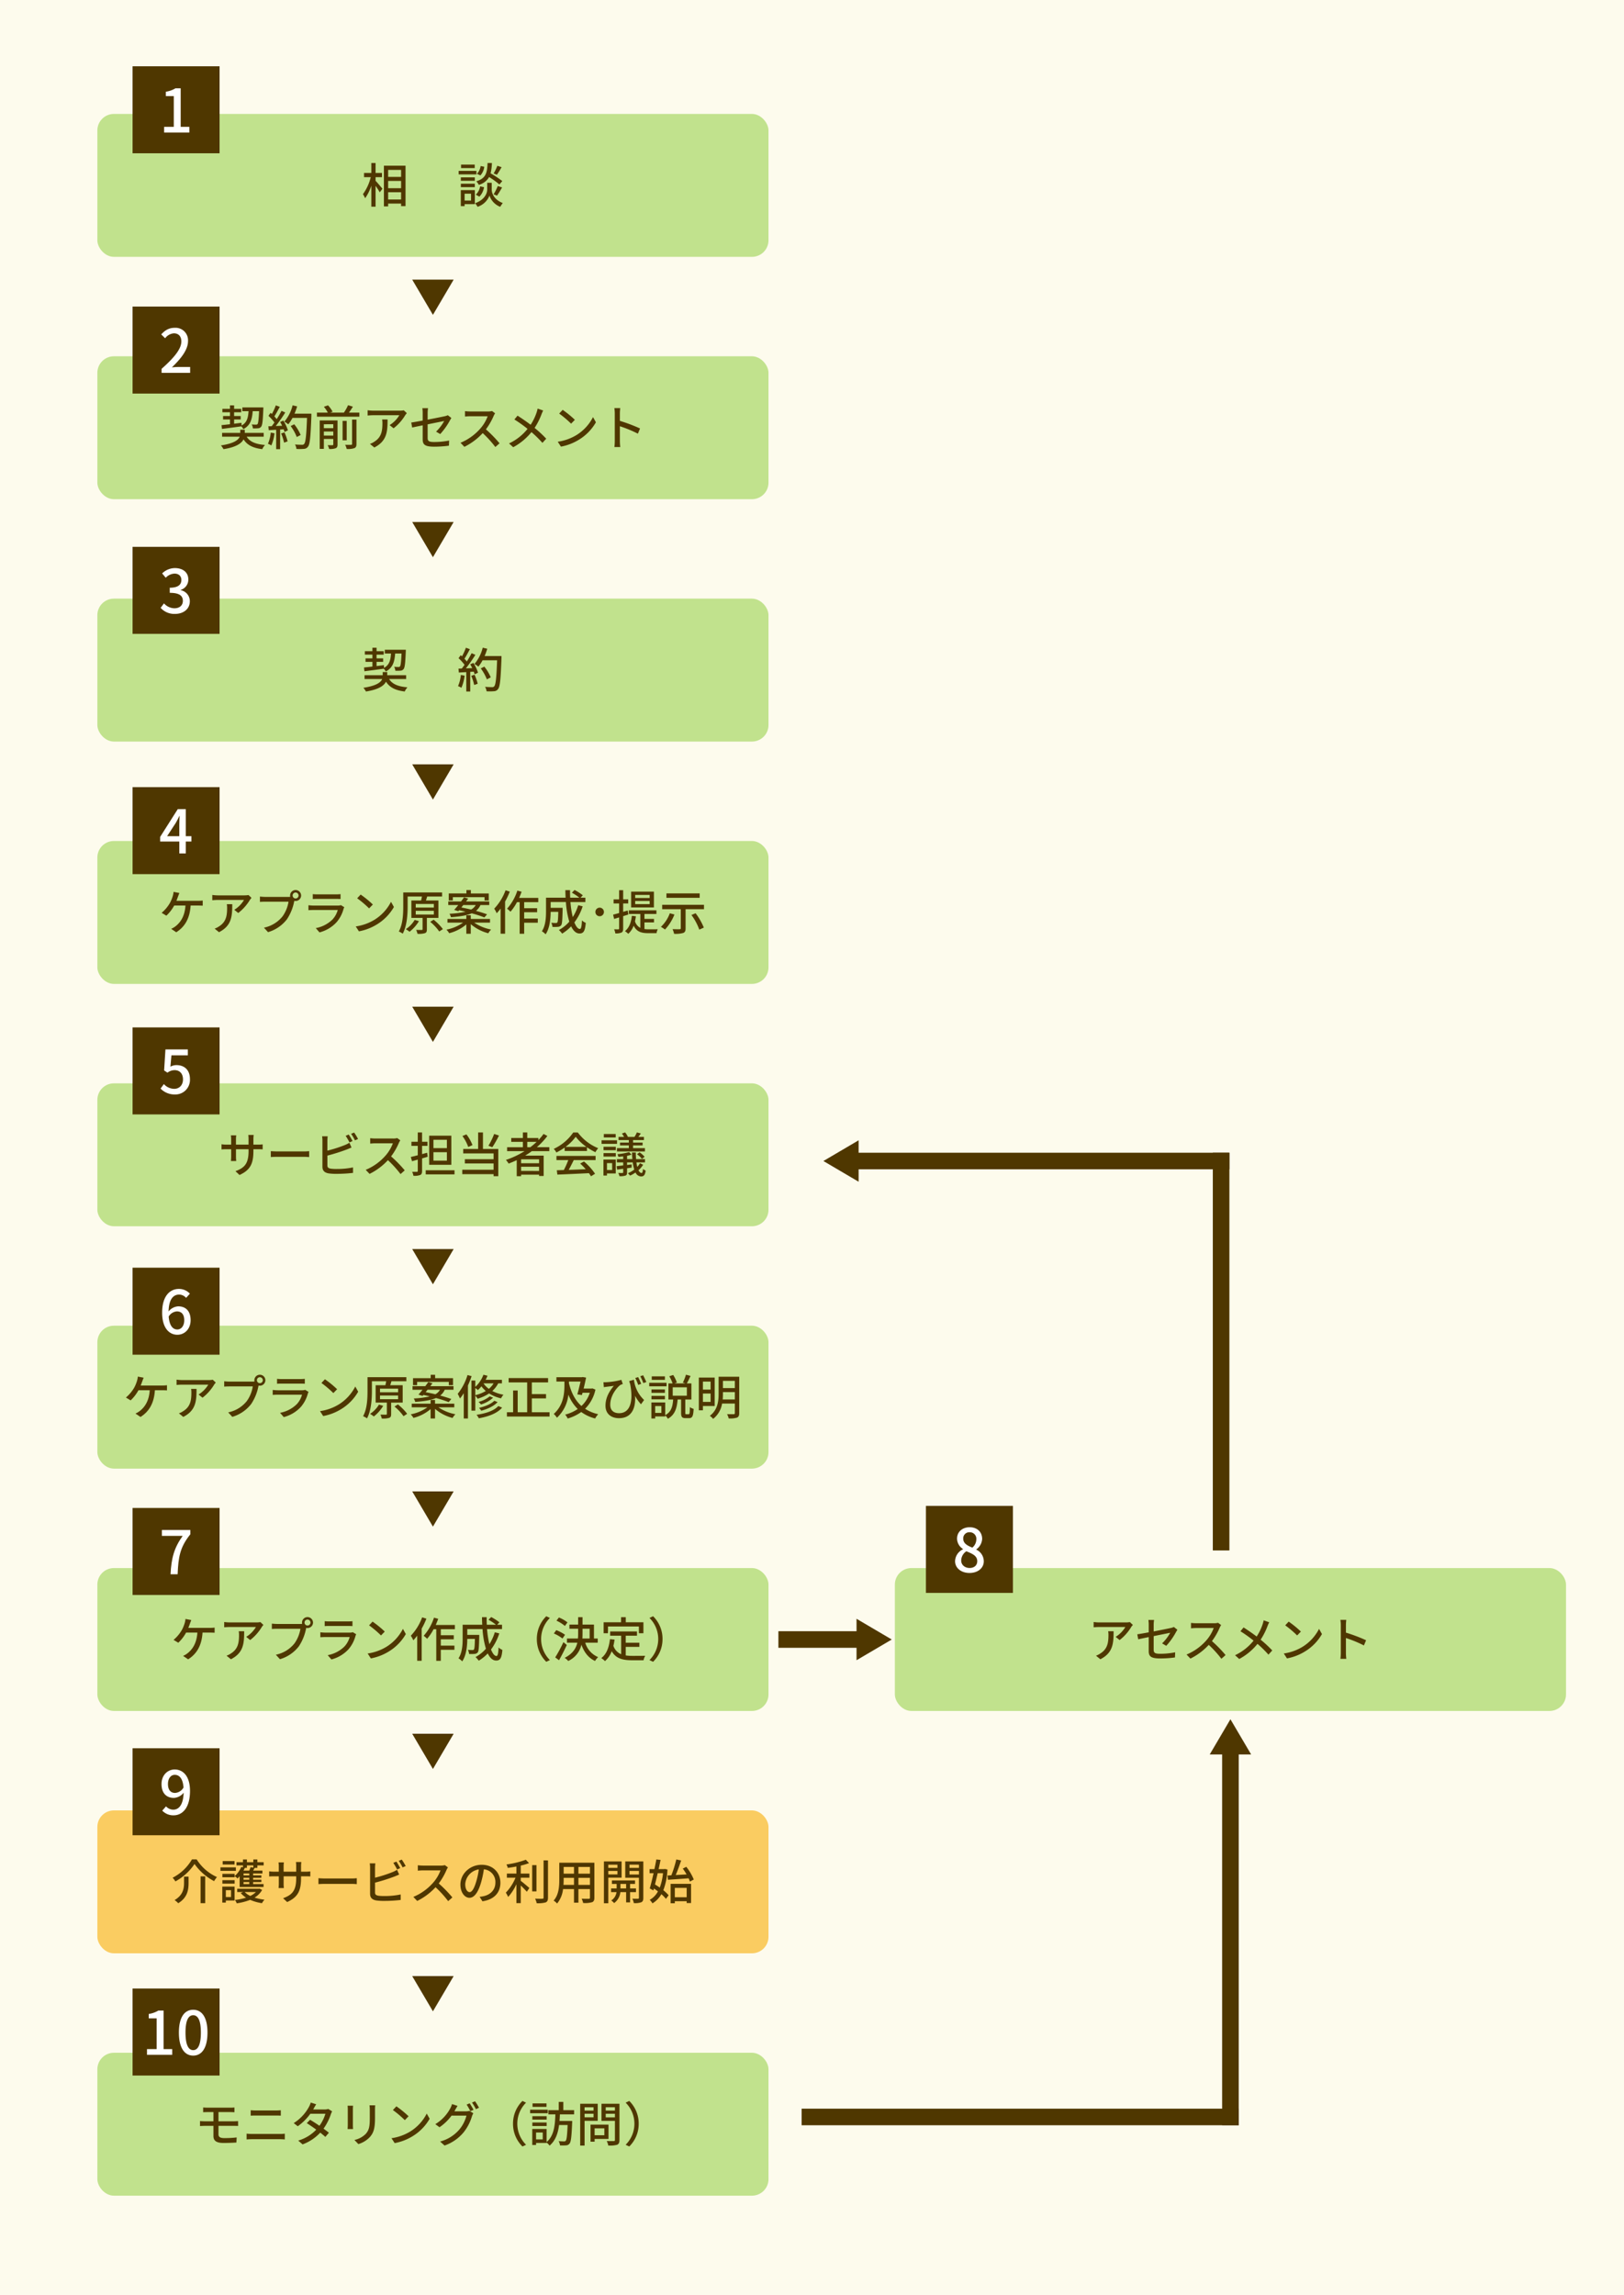 <?xml version="1.0" encoding="UTF-8"?> <svg xmlns="http://www.w3.org/2000/svg" width="784" height="1108" viewBox="0 0 784 1108"><g id="flow" transform="translate(-943 -1)"><rect id="長方形_20" data-name="長方形 20" width="784" height="1108" transform="translate(943 1)" fill="#fdfbed"></rect><g id="グループ_12" data-name="グループ 12" transform="translate(5 21)"><g id="グループ_1" data-name="グループ 1" transform="translate(0 -45)"><rect id="長方形_1" data-name="長方形 1" width="324" height="69" rx="8" transform="translate(985 80)" fill="#c1e28d"></rect><path id="パス_13" data-name="パス 13" d="M-27.692-12.466h3.082V-14.49h-3.082V-19.3h-2.047v4.807h-3.519v2.024h3.243a23.358,23.358,0,0,1-3.772,8.211A12.164,12.164,0,0,1-32.729-2.3a22.792,22.792,0,0,0,2.99-6.049V1.794h2.047V-8.28a32.542,32.542,0,0,1,2.024,3.128l1.288-1.725c-.46-.6-2.507-3.013-3.312-3.841ZM-21.62-1.679V-5.2h6.256v3.519Zm6.256-14.306V-12.6H-21.62v-3.381Zm-6.256,5.336h6.256v3.5H-21.62Zm-2.047-7.36V1.633h2.047V.276h6.256V1.518h2.139V-18.009Zm54.763.046a21.124,21.124,0,0,1-1.794,3.7l1.587.621A41.866,41.866,0,0,0,33.143-17.3Zm2.392,7.383a48.235,48.235,0,0,0-5.658-3.749,23.093,23.093,0,0,0,.644-4.968H26.381c-.207,4.715-.736,7.383-5.451,8.832a6.625,6.625,0,0,1,1.219,1.7,8.065,8.065,0,0,0,4.968-3.772,40.278,40.278,0,0,1,4.968,3.588ZM30.935-3.565c.736-.989,1.656-2.553,2.461-3.933L31.3-8.188a23.329,23.329,0,0,1-2.024,4Zm-8.51.506a8.212,8.212,0,0,0,2.231-4.577L22.77-8.027a6.919,6.919,0,0,1-2.07,4Zm.6-14.789A6.882,6.882,0,0,1,21.275-14.1l1.633.782A7.246,7.246,0,0,0,24.771-17.5Zm-2.852-.69h-6.6v1.679h6.6ZM21-15.5H12.42v1.7H21Zm-.782,3.128H13.478v1.656h6.739ZM13.478-7.636h6.739V-9.315H13.478ZM18.4-4.485v3.312H15.3V-4.485ZM20.24-6.21H13.455V1.518H15.3V.552H20.24Zm8.142-3.542H26.2v3.358c0,1.38-.943,4.761-5.865,6.509A8.712,8.712,0,0,1,21.551,1.84,9.239,9.239,0,0,0,27.3-3.588,8.8,8.8,0,0,0,32.476,1.84,18.17,18.17,0,0,1,33.718.023c-4.485-1.7-5.336-5.06-5.336-6.417Z" transform="translate(1147 123)" fill="#4f3700"></path><path id="多角形_1" data-name="多角形 1" d="M10,0,20,17H0Z" transform="translate(1157 177) rotate(180)" fill="#4f3700"></path></g><g id="グループ_2" data-name="グループ 2" transform="translate(0 72)"><rect id="長方形_1-2" data-name="長方形 1" width="324" height="69" rx="8" transform="translate(985 80)" fill="#c1e28d"></rect><path id="パス_14" data-name="パス 14" d="M-101.844-7.935c2.507-.322,5.98-.759,9.338-1.242a5.712,5.712,0,0,1,.989,1.334c3.358-1.748,4.209-4.6,4.508-8.648h3.082c-.184,4.163-.414,5.773-.736,6.21a.873.873,0,0,1-.759.276,20.389,20.389,0,0,1-2.07-.092,4.611,4.611,0,0,1,.575,1.909,20.622,20.622,0,0,0,2.507-.046,1.907,1.907,0,0,0,1.472-.759c.6-.736.828-2.852,1.058-8.464.023-.253.023-.851.023-.851H-92v1.817h2.99c-.207,3.243-.805,5.52-3.381,6.923l-.046-1.311-3.542.437v-2.047h3.174v-1.656h-3.174v-1.817h3.45v-1.656h-3.45V-19.3h-2v1.679h-3.657v1.656h3.657v1.817h-3.335v1.656h3.335v2.3c-1.541.161-2.944.322-4.071.437ZM-81.7-4.186v-1.84h-9.131V-7.544h-2.185v1.518h-8.763v1.84h8.51C-93.909-2.6-96.025-.92-102.35.046a8.971,8.971,0,0,1,1.242,1.794C-94.967.874-92.414-.966-91.425-2.9c1.771,2.806,4.577,4.186,9.039,4.738A7.281,7.281,0,0,1-81.075-.184c-4.485-.368-7.337-1.541-8.855-4Zm3.4-1.955A17.382,17.382,0,0,1-79.649-.759a8.989,8.989,0,0,1,1.633.805,21.3,21.3,0,0,0,1.541-5.865Zm5.037.414a24.837,24.837,0,0,1,1.4,4.416l1.7-.6a25.082,25.082,0,0,0-1.5-4.347Zm-.506-5.566a19.782,19.782,0,0,1,.966,1.84l-3.059.115a72.2,72.2,0,0,0,4.577-6.532l-1.817-.782a42.862,42.862,0,0,1-2.323,4,13.4,13.4,0,0,0-1.127-1.334c.828-1.242,1.794-3.059,2.622-4.623l-1.932-.69a26.522,26.522,0,0,1-1.886,4.163l-.621-.552L-79.4-14.26a24.751,24.751,0,0,1,2.9,3.22c-.46.644-.9,1.242-1.334,1.794l-1.61.046.184,1.886c1.058-.069,2.277-.138,3.588-.207V1.84h1.909V-7.636l1.7-.115a11.584,11.584,0,0,1,.414,1.288l1.633-.782A19.436,19.436,0,0,0-72.22-11.96Zm15.088-4h-8.142a30.453,30.453,0,0,0,1.265-3.519l-2.185-.506a19.245,19.245,0,0,1-3.979,7.866,15.989,15.989,0,0,1,1.886,1.288A17.879,17.879,0,0,0-67.8-13.248h7.015c-.3,8.441-.667,11.845-1.4,12.581a1.1,1.1,0,0,1-.989.391c-.552,0-1.932-.023-3.427-.138A4.817,4.817,0,0,1-65.9,1.725,21.985,21.985,0,0,0-62.353,1.7,2.456,2.456,0,0,0-60.329.644c.966-1.173,1.265-4.761,1.656-14.9Zm-5.175,10.3a21.7,21.7,0,0,0-3.1-5.175l-1.725.851a22.6,22.6,0,0,1,2.944,5.29Zm11.2.276V-6.67h4.554v1.955Zm4.554-5.474V-8.3h-4.554v-1.886Zm2.047-1.817h-8.6V1.7h2V-3.082h4.554v2.6c0,.3-.092.391-.414.414-.276.023-1.288.023-2.3-.023a8.96,8.96,0,0,1,.713,1.84A7.775,7.775,0,0,0-46.92,1.38c.667-.3.874-.828.874-1.817ZM-39.031-.69c0,.322-.115.414-.483.437-.345.023-1.587.023-2.875-.023a7.456,7.456,0,0,1,.759,2.024,9.508,9.508,0,0,0,3.68-.391c.782-.322,1.035-.9,1.035-2.024V-12.443h-2.116ZM-41.63-11.8h-1.978v9.361h1.978Zm1.081-4c.644-.874,1.288-1.886,1.909-2.875l-2.323-.713A21.755,21.755,0,0,1-42.987-15.8h-6.624l1.173-.437a13.817,13.817,0,0,0-2.208-3.082l-2,.69A15.3,15.3,0,0,1-50.738-15.8h-5.267v1.955h20.493V-15.8Zm27.945.253-1.449-1.357a11.835,11.835,0,0,1-1.909.161H-28.819a20.611,20.611,0,0,1-2.714-.207V-14.4c.989-.069,1.794-.138,2.714-.138h12.6a14.081,14.081,0,0,1-4.692,4.761L-19-8.234a22.777,22.777,0,0,0,5.635-6.348C-13.179-14.858-12.811-15.3-12.6-15.548ZM-21.9-12.489h-2.622a10.218,10.218,0,0,1,.138,1.84c0,3.818-.529,6.716-3.818,8.832A8.732,8.732,0,0,1-30.406-.69l2.116,1.725C-22.241-2.07-21.9-6.486-21.9-12.489ZM-4.945-3.013c0,2.461.782,3.657,5.5,3.657A53.4,53.4,0,0,0,7.728.161L7.82-2.323A36.448,36.448,0,0,1,.6-1.61c-2.645,0-3.151-.506-3.151-2.024v-6.509c3.726-.759,7.452-1.495,7.981-1.61a21.53,21.53,0,0,1-3.91,5.129l2,1.173a33.042,33.042,0,0,0,4.738-6.693c.184-.345.46-.782.644-1.058L7.176-14.559a5.214,5.214,0,0,1-1.4.483c-.989.23-4.669.966-8.326,1.679v-3.2a15.873,15.873,0,0,1,.184-2.346H-5.106a15.656,15.656,0,0,1,.161,2.346v3.634c-2.369.437-4.462.805-5.52.943l.437,2.415c.943-.207,2.875-.621,5.083-1.058Zm34.96-12.466-1.495-1.1a6.977,6.977,0,0,1-2,.23H17.986a24.608,24.608,0,0,1-2.507-.161v2.6c.368-.023,1.61-.138,2.507-.138h8.441A18.923,18.923,0,0,1,22.77-7.981a25.844,25.844,0,0,1-9.453,6.739L15.18.713a30.193,30.193,0,0,0,8.855-6.624A51.617,51.617,0,0,1,30.13.805L32.154-.989a61.134,61.134,0,0,0-6.578-6.739,31.48,31.48,0,0,0,3.772-6.555A7.939,7.939,0,0,1,30.015-15.479Zm23.207-1.334-2.668-.943a16.192,16.192,0,0,1-.506,1.886,25.443,25.443,0,0,1-2.875,5.934c-1.84-1.4-4.393-3.174-6.325-4.393l-1.518,1.84a65.311,65.311,0,0,1,6.348,4.531A25,25,0,0,1,36.731-.92L38.755.9a28.715,28.715,0,0,0,8.809-7.291,51.312,51.312,0,0,1,5.29,5.2l1.84-2.024a56.332,56.332,0,0,0-5.612-5.2,32.98,32.98,0,0,0,3.312-6.532A16.964,16.964,0,0,1,53.222-16.813Zm9.407-.322L60.95-15.341a49.886,49.886,0,0,1,5.75,4.876l1.817-1.863A48.264,48.264,0,0,0,62.629-17.135ZM60.26-1.748,61.8.621A25.359,25.359,0,0,0,70.61-2.806a23.516,23.516,0,0,0,8.073-8.326l-1.4-2.507A21.9,21.9,0,0,1,69.3-4.968,23.9,23.9,0,0,1,60.26-1.748Zm27.531-.368A24.077,24.077,0,0,1,87.607.828h2.829a26.949,26.949,0,0,1-.184-2.944V-9.223a60.224,60.224,0,0,1,8.694,3.588l1.035-2.507a77.962,77.962,0,0,0-9.729-3.68V-15.41c0-.8.092-1.817.161-2.576H87.584a16.65,16.65,0,0,1,.207,2.576Z" transform="translate(1147 123)" fill="#4f3700"></path><path id="多角形_1-2" data-name="多角形 1" d="M10,0,20,17H0Z" transform="translate(1157 177) rotate(180)" fill="#4f3700"></path></g><g id="グループ_3" data-name="グループ 3" transform="translate(0 189)"><rect id="長方形_1-3" data-name="長方形 1" width="324" height="69" rx="8" transform="translate(985 80)" fill="#c1e28d"></rect><path id="パス_15" data-name="パス 15" d="M-33.074-7.935c2.507-.322,5.98-.759,9.338-1.242a5.712,5.712,0,0,1,.989,1.334c3.358-1.748,4.209-4.6,4.508-8.648h3.082c-.184,4.163-.414,5.773-.736,6.21a.873.873,0,0,1-.759.276,20.389,20.389,0,0,1-2.07-.092,4.611,4.611,0,0,1,.575,1.909,20.621,20.621,0,0,0,2.507-.046,1.907,1.907,0,0,0,1.472-.759c.6-.736.828-2.852,1.058-8.464.023-.253.023-.851.023-.851H-23.23v1.817h2.99c-.207,3.243-.8,5.52-3.381,6.923l-.046-1.311-3.542.437v-2.047h3.174v-1.656h-3.174v-1.817h3.45v-1.656h-3.45V-19.3h-2v1.679h-3.657v1.656h3.657v1.817h-3.335v1.656h3.335v2.3c-1.541.161-2.944.322-4.071.437Zm20.148,3.749v-1.84h-9.131V-7.544h-2.185v1.518h-8.763v1.84h8.51C-25.139-2.6-27.255-.92-33.58.046A8.971,8.971,0,0,1-32.338,1.84C-26.2.874-23.644-.966-22.655-2.9c1.771,2.806,4.577,4.186,9.039,4.738A7.281,7.281,0,0,1-12.3-.184c-4.485-.368-7.337-1.541-8.855-4Zm26.4-1.955A17.382,17.382,0,0,1,12.121-.759a8.989,8.989,0,0,1,1.633.805A21.3,21.3,0,0,0,15.3-5.819Zm5.037.414a24.837,24.837,0,0,1,1.4,4.416l1.7-.6a25.082,25.082,0,0,0-1.5-4.347Zm-.506-5.566a19.784,19.784,0,0,1,.966,1.84l-3.059.115a72.194,72.194,0,0,0,4.577-6.532l-1.817-.782a42.863,42.863,0,0,1-2.323,4,13.4,13.4,0,0,0-1.127-1.334c.828-1.242,1.794-3.059,2.622-4.623l-1.932-.69a26.522,26.522,0,0,1-1.886,4.163l-.621-.552L12.374-14.26a24.751,24.751,0,0,1,2.9,3.22c-.46.644-.9,1.242-1.334,1.794l-1.61.046.184,1.886c1.058-.069,2.277-.138,3.588-.207V1.84h1.909V-7.636l1.7-.115a11.586,11.586,0,0,1,.414,1.288l1.633-.782A19.436,19.436,0,0,0,19.55-11.96Zm15.088-4H24.955a30.453,30.453,0,0,0,1.265-3.519l-2.185-.506a19.245,19.245,0,0,1-3.979,7.866,15.989,15.989,0,0,1,1.886,1.288,17.878,17.878,0,0,0,2.024-3.082h7.015c-.3,8.441-.667,11.845-1.4,12.581a1.1,1.1,0,0,1-.989.391c-.552,0-1.932-.023-3.427-.138a4.817,4.817,0,0,1,.713,2.139A21.985,21.985,0,0,0,29.417,1.7,2.456,2.456,0,0,0,31.441.644c.966-1.173,1.265-4.761,1.656-14.9Zm-5.175,10.3a21.7,21.7,0,0,0-3.1-5.175l-1.725.851a22.6,22.6,0,0,1,2.944,5.29Z" transform="translate(1147 123)" fill="#4f3700"></path><path id="多角形_1-3" data-name="多角形 1" d="M10,0,20,17H0Z" transform="translate(1157 177) rotate(180)" fill="#4f3700"></path></g><g id="グループ_4" data-name="グループ 4" transform="translate(0 306)"><rect id="長方形_1-4" data-name="長方形 1" width="324" height="69" rx="8" transform="translate(985 80)" fill="#c1e28d"></rect><path id="パス_16" data-name="パス 16" d="M-122.406-17.894l-2.806-.529a9.437,9.437,0,0,1-.391,2.047,17.107,17.107,0,0,1-1.311,3.2,17.841,17.841,0,0,1-4.048,4.853l2.277,1.38a19.283,19.283,0,0,0,3.772-4.9h5.451c-.345,5.382-2.576,8.326-4.9,10.1a9.3,9.3,0,0,1-2,1.15l2.438,1.656c4.048-2.553,6.555-6.532,6.946-12.9h3.588c.529,0,1.472.023,2.254.069V-14.26a15.769,15.769,0,0,1-2.254.138h-10.442c.3-.736.552-1.449.759-2.024C-122.889-16.629-122.636-17.342-122.406-17.894Zm34.822,2.346-1.449-1.357a11.835,11.835,0,0,1-1.909.161H-103.8a20.611,20.611,0,0,1-2.714-.207V-14.4c.989-.069,1.794-.138,2.714-.138h12.6a14.081,14.081,0,0,1-4.692,4.761l1.909,1.541a22.777,22.777,0,0,0,5.635-6.348C-88.159-14.858-87.791-15.3-87.584-15.548Zm-9.292,3.059H-99.5a10.218,10.218,0,0,1,.138,1.84c0,3.818-.529,6.716-3.818,8.832A8.732,8.732,0,0,1-105.386-.69l2.116,1.725C-97.221-2.07-96.876-6.486-96.876-12.489Zm29.141-4.186a1.453,1.453,0,0,1,1.426-1.449,1.473,1.473,0,0,1,1.449,1.449,1.453,1.453,0,0,1-1.449,1.426A1.433,1.433,0,0,1-67.735-16.675Zm-1.219,0a2.855,2.855,0,0,0,.069.621,7.808,7.808,0,0,1-.989.046H-81.029c-.759,0-1.84-.092-2.484-.161v2.576c.6-.046,1.518-.092,2.484-.092h11.316a16.666,16.666,0,0,1-2.875,7.061A15.432,15.432,0,0,1-81.581-1.15L-79.6,1.012a17.889,17.889,0,0,0,9.131-6.233,23.432,23.432,0,0,0,3.45-8.441c.023-.138.069-.3.092-.437a2.855,2.855,0,0,0,.621.069,2.65,2.65,0,0,0,2.668-2.645,2.665,2.665,0,0,0-2.668-2.645A2.645,2.645,0,0,0-68.954-16.675Zm10.948-.667v2.369c.644-.046,1.472-.069,2.208-.069h8.924c.782,0,1.7.023,2.277.069v-2.369a21.972,21.972,0,0,1-2.254.115H-55.8A21.04,21.04,0,0,1-58.006-17.342Zm15.226,6.325-1.633-1.012a4.563,4.563,0,0,1-1.472.207H-57.661c-.667,0-1.541-.069-2.438-.161v2.392c.874-.069,1.886-.092,2.438-.092h11.707a10.841,10.841,0,0,1-2.553,4.6,15.474,15.474,0,0,1-8.05,4.14l1.794,2.07a17,17,0,0,0,8.234-4.9,16.274,16.274,0,0,0,3.381-6.44A4.04,4.04,0,0,1-42.78-11.017Zm7.889-6.118-1.679,1.794a49.886,49.886,0,0,1,5.75,4.876L-29-12.328A48.264,48.264,0,0,0-34.891-17.135ZM-37.26-1.748-35.719.621A25.359,25.359,0,0,0-26.91-2.806a23.516,23.516,0,0,0,8.073-8.326l-1.4-2.507a21.9,21.9,0,0,1-7.981,8.671A23.9,23.9,0,0,1-37.26-1.748ZM-8.809-4.9A13.663,13.663,0,0,1-13.087-.437,13.113,13.113,0,0,1-11.293.828,18.865,18.865,0,0,0-6.762-4.3ZM-8.3-9.292H.437V-7.5H-8.3Zm0-3.312H.437v1.748H-8.3ZM2.645-5.865V-14.26H-3.381c.207-.6.414-1.265.6-1.932h7.2v-1.955H-14.329V-11.5c0,3.611-.161,8.648-2.139,12.19a8.858,8.858,0,0,1,1.886,1.058c2.047-3.726,2.369-9.384,2.369-13.225v-4.715h6.9c-.092.6-.23,1.288-.391,1.932H-10.4v8.395h5.405V-.414c0,.276-.092.368-.414.368-.345,0-1.5,0-2.691-.023a8.314,8.314,0,0,1,.644,1.886A10.45,10.45,0,0,0-3.864,1.5c.759-.276.943-.851.943-1.863v-5.5ZM-1.311-3.979A24.436,24.436,0,0,1,3.059.69L4.807-.46A25.732,25.732,0,0,0,.345-4.991ZM9.614-15.87h15.3v1.587h2.047v-3.381H18.308V-19.3H16.169v1.633H7.636v3.381H9.614Zm11.04,3.8A5.521,5.521,0,0,1,18.423-9.89c-1.61-.391-3.22-.736-4.692-1.012.3-.391.621-.782.92-1.173ZM12.259-9.108l.391-.46c.989.207,2.024.437,3.082.713A44.775,44.775,0,0,1,8-7.866a5.755,5.755,0,0,1,.69,1.656c4.623-.322,7.8-.9,10.028-1.863A55.36,55.36,0,0,1,24.84-6.1L26.128-7.59c-1.4-.529-3.289-1.127-5.359-1.679a7.39,7.39,0,0,0,2.185-2.806h4.232V-13.8h-11.2c.368-.483.713-.943,1.035-1.4l-2-.575c-.437.621-.943,1.288-1.449,1.978H7.406v1.725h4.83c-.713.874-1.38,1.7-1.978,2.346Zm15.3,5.52V-5.359H18.262V-7.13H16.123v1.771H7.015v1.771h7.544A20.621,20.621,0,0,1,6.532-.207,9.238,9.238,0,0,1,7.843,1.518a20.432,20.432,0,0,0,8.28-4.255V1.794h2.139V-2.852a20.985,20.985,0,0,0,8.464,4.393A9.433,9.433,0,0,1,28.083-.253a21.74,21.74,0,0,1-8.165-3.335Zm7.5-15.617a25.584,25.584,0,0,1-5.474,8.878,12.887,12.887,0,0,1,1.2,2.208,20.788,20.788,0,0,0,1.886-2.254V1.771h2.162V-13.754A36.573,36.573,0,0,0,37.1-18.561Zm15.8,5.727v-2.047H41.607c.437-.966.828-1.978,1.2-2.967l-2.047-.552a24.438,24.438,0,0,1-4.968,8.74,12.877,12.877,0,0,1,1.656,1.449,23.805,23.805,0,0,0,3.128-4.623H41.86V1.794h2.185V-3.542h6.578v-2H44.045V-8.6H50.3v-1.955H44.045v-2.921Zm19.274,1.495a23.309,23.309,0,0,1-2.622,5.727,44.83,44.83,0,0,1-1.127-7.268H73.6v-2.093H71.254l1.1-1.173a24.291,24.291,0,0,0-3.979-2.553l-1.288,1.311A24.637,24.637,0,0,1,70.7-15.617H66.263q-.1-1.794-.069-3.657H63.94c0,1.219.046,2.461.115,3.657H54.6v6.509c0,2.967-.161,6.923-2,9.683A9.13,9.13,0,0,1,54.4,2.047C56.419-.92,56.81-5.52,56.833-8.786h3.68c-.069,3.473-.207,4.784-.46,5.106a.819.819,0,0,1-.713.276c-.368,0-1.265-.023-2.208-.115a5.135,5.135,0,0,1,.575,2,16.388,16.388,0,0,0,2.714-.046A2.037,2.037,0,0,0,61.893-2.3c.483-.644.6-2.622.713-7.613v-.828H56.833v-2.783h7.36a43.221,43.221,0,0,0,1.633,9.476A18.153,18.153,0,0,1,60.812-.023a11.076,11.076,0,0,1,1.564,1.748,21.137,21.137,0,0,0,4.347-3.519c1.035,2.162,2.369,3.45,4.048,3.45,1.886,0,2.668-1.081,3.013-5.129a5.615,5.615,0,0,1-1.84-1.2c-.138,2.967-.414,4.14-1.012,4.14-.966,0-1.863-1.2-2.645-3.151a26.13,26.13,0,0,0,4-7.774ZM80.5-10.81a2.061,2.061,0,0,0-2.07,2.07A2.061,2.061,0,0,0,80.5-6.67a2.057,2.057,0,0,0,2.047-2.07A2.057,2.057,0,0,0,80.5-10.81Zm24.127-4.669H97.635v-1.495h6.992Zm0,2.967H97.635V-14.03h6.992Zm2.047-6.049H95.68v7.636h10.994ZM94.346-7.5l-.3-1.932-2.208.644v-4.048h2.438v-1.978H91.839v-4.439H89.884v4.439H87.216v1.978h2.668v4.623c-1.081.3-2.093.575-2.9.782l.483,2.07L89.884-6.1V-.759c0,.322-.115.414-.391.414-.253,0-1.1,0-2.024-.023a6.828,6.828,0,0,1,.575,1.978,6.516,6.516,0,0,0,2.99-.414c.6-.322.805-.9.805-1.955V-6.716ZM102.12-3.68h4.6v-1.7h-4.6V-7.774h5.773V-9.522H94.6v1.748h5.52v6.716a5.208,5.208,0,0,1-2.576-3.174,23.827,23.827,0,0,0,.437-2.415l-1.932-.23C95.68-3.634,94.691-1.058,92.713.529A9.929,9.929,0,0,1,94.3,1.817a9.982,9.982,0,0,0,2.6-3.933C98.394.92,100.786,1.5,103.983,1.5h3.956a6.686,6.686,0,0,1,.6-1.886c-.874.023-3.841.023-4.485.023a13.217,13.217,0,0,1-1.932-.115Zm26.657-14.007H112.723v2.116h16.054ZM114.356-8.1a16.889,16.889,0,0,1-4.3,6.555,17.209,17.209,0,0,1,1.978,1.288A22.825,22.825,0,0,0,116.587-7.5Zm10.442.828a27.822,27.822,0,0,1,3.795,7.061l2.185-.966A29.883,29.883,0,0,0,126.8-8.119ZM110.676-12.19v2.116h8.97V-.851c0,.345-.138.437-.575.46-.414.023-1.978,0-3.4-.046a10.409,10.409,0,0,1,.759,2.254,13.873,13.873,0,0,0,4.324-.391c.92-.322,1.219-.966,1.219-2.231v-9.269h8.878V-12.19Z" transform="translate(1147 123)" fill="#4f3700"></path><path id="多角形_1-4" data-name="多角形 1" d="M10,0,20,17H0Z" transform="translate(1157 177) rotate(180)" fill="#4f3700"></path></g><g id="グループ_5" data-name="グループ 5" transform="translate(0 423)"><rect id="長方形_1-5" data-name="長方形 1" width="324" height="69" rx="8" transform="translate(985 80)" fill="#c1e28d"></rect><path id="パス_17" data-name="パス 17" d="M-86.664-10.4v-.782h2.185c1.1,0,1.909.023,2.277.069v-2.438a15.284,15.284,0,0,1-2.3.138h-2.162v-2.668a15,15,0,0,1,.138-2h-2.6a15.881,15.881,0,0,1,.115,2v2.668h-6.072v-2.645a12.4,12.4,0,0,1,.138-1.84h-2.6a12.621,12.621,0,0,1,.138,1.84v2.645h-2.254a14.3,14.3,0,0,1-2.392-.184v2.507c.368-.046,1.311-.092,2.392-.092H-97.4v3.45c0,.966-.092,1.909-.115,2.231h2.553a20.448,20.448,0,0,1-.115-2.231v-3.45h6.072v.92c0,6.1-2.024,8.073-6.325,9.66l1.955,1.84C-88-1.173-86.664-4.462-86.664-10.4Zm8.4.138v2.852c.782-.069,2.162-.115,3.427-.115H-62.33c1.012,0,2.07.092,2.576.115v-2.852c-.575.046-1.472.138-2.576.138H-74.842C-76.084-10.12-77.51-10.212-78.269-10.258Zm37.628-8.027-1.495.621A27.663,27.663,0,0,1-40.3-14.49l1.495-.644A33.121,33.121,0,0,0-40.641-18.285Zm2.6-.966-1.472.621a21.427,21.427,0,0,1,1.863,3.151l1.5-.644A28.242,28.242,0,0,0-38.042-19.251Zm-12.765,1.817H-53.5a13.727,13.727,0,0,1,.161,2.116V-2.737c0,1.932,1.058,2.852,2.921,3.2a25.062,25.062,0,0,0,3.772.23A67.357,67.357,0,0,0-38.571.23V-2.415a38.411,38.411,0,0,1-7.935.759,19.834,19.834,0,0,1-2.875-.161c-1.081-.23-1.564-.506-1.564-1.61V-8.119a88.906,88.906,0,0,0,9.223-2.9c.736-.276,1.656-.69,2.415-.989l-1.012-2.323A12.7,12.7,0,0,1-42.55-13.2a63.157,63.157,0,0,1-8.4,2.691v-4.807A20.87,20.87,0,0,1-50.807-17.434Zm35.052,1.955-1.495-1.1a6.977,6.977,0,0,1-2,.23h-8.533a24.608,24.608,0,0,1-2.507-.161v2.6c.368-.023,1.61-.138,2.507-.138h8.441A18.923,18.923,0,0,1-23-7.981a25.844,25.844,0,0,1-9.453,6.739L-30.59.713a30.193,30.193,0,0,0,8.855-6.624A51.617,51.617,0,0,1-15.64.805l2.024-1.794a61.133,61.133,0,0,0-6.578-6.739,31.48,31.48,0,0,0,3.772-6.555A7.939,7.939,0,0,1-15.755-15.479ZM6.739-11.73H.253v-4.025H6.739Zm0,6.049H.253V-9.752H6.739ZM8.878-17.733H-1.817V-3.68H8.878ZM-2.53-7.544-2.783-9.5l-2.461.667v-3.979h2.622v-1.978H-5.244V-19.3h-2.07v4.508h-3.059v1.978h3.059V-8.28c-1.265.322-2.415.621-3.358.828l.575,2.047c.874-.23,1.794-.506,2.783-.782V-.736c0,.345-.138.437-.46.46-.276,0-1.242,0-2.254-.023a7.866,7.866,0,0,1,.621,1.932,7.819,7.819,0,0,0,3.266-.391c.667-.3.9-.851.9-1.955V-6.762Zm-.943,6.509V.943H10.419V-1.035ZM29.555-18.561a34.441,34.441,0,0,1-2.76,5.7l1.886.69a49.7,49.7,0,0,0,3.2-5.635ZM19.09-13.179a20.256,20.256,0,0,0-2.921-5.175l-1.932.782a20.454,20.454,0,0,1,2.806,5.29ZM24.15-19.3H21.827v7.981h-7.2v2.139H29.279v2.806H15.41v2.047H29.279v3.036H14.168V.851H29.279v.966h2.277V-11.316H24.15Zm21.39,7.13v-2.576h4.508a32.846,32.846,0,0,1-3.013,2.576Zm5.7,7.751H42.573V-6.325h8.671Zm-8.671,3.7V-2.737h8.671V-.713Zm13.616-9.545v-1.909H50.163A33.264,33.264,0,0,0,55.246-17.6l-1.84-.966A25.192,25.192,0,0,1,50.9-15.594v-1.012H45.54V-19.3H43.424v2.691H37.812v1.863h5.612v2.576H35.811v1.909h8.418a41.277,41.277,0,0,1-8.993,4.232,11.727,11.727,0,0,1,1.311,1.771c1.311-.506,2.622-1.058,3.91-1.656V1.817h2.116V1.1h8.671v.621h2.208V-8.1H44.528c1.1-.69,2.185-1.38,3.22-2.162Zm7.843-2.07a22.334,22.334,0,0,0,4.9-4.876,23.032,23.032,0,0,0,5.175,4.876ZM63.6-10.35H74.359v-1.794A28.859,28.859,0,0,0,78.43-9.752a10.412,10.412,0,0,1,1.357-1.932,23.121,23.121,0,0,1-9.844-7.59H67.735a23.26,23.26,0,0,1-9.407,7.912,7.792,7.792,0,0,1,1.265,1.748,28.305,28.305,0,0,0,4-2.392ZM59.639-5.957h5.7A39.165,39.165,0,0,1,63.2-1.15l-3.4.115.276,2.093C63.986.9,69.828.644,75.3.368a15.7,15.7,0,0,1,1.012,1.5L78.269.644a29.268,29.268,0,0,0-5.336-5.911l-1.84.989a33.528,33.528,0,0,1,2.668,2.737c-2.806.115-5.658.23-8.211.322.828-1.472,1.679-3.2,2.438-4.738H78.522v-2H59.639ZM94.576-14.4H90.321v1.38h4.255v1.288h-5.75v1.61H102.35v-1.61H96.623v-1.288h4.6V-14.4h-4.6v-1.219h5.244v-1.518H99.176c.368-.483.782-1.058,1.2-1.656l-1.909-.529a12.667,12.667,0,0,1-1.173,2.185H94.139a9,9,0,0,0-1.38-2.185l-1.518.552a13.856,13.856,0,0,1,1.035,1.633H89.608v1.518h4.968Zm3.933,5.635a9.682,9.682,0,0,1,2.369,2.231l1.311-.989a10.814,10.814,0,0,0-2.438-2.162ZM88.228-18.538H82.5v1.679h5.727Zm.644,3.036H81.42v1.7h7.452ZM86.526-4.485v3.312H84.019V-4.485ZM88.251-6.21H82.317V1.518h1.7V.506h4.232ZM82.363-7.636h5.911V-9.315H82.363Zm0-3.082h5.911v-1.656H82.363Zm17.6,6.279a9.525,9.525,0,0,1-1.311,1.771,20.189,20.189,0,0,1-.414-2.162h4.14V-6.417h-4.3c-.092-.966-.138-2.024-.138-3.2h-1.84c.023,1.127.092,2.208.184,3.2H93.725v-1.61a21.291,21.291,0,0,0,2.162-.529L94.714-9.8a31.985,31.985,0,0,1-5.635,1.012,6.212,6.212,0,0,1,.46,1.288c.736-.046,1.518-.138,2.323-.23v1.311H88.8V-4.83h3.059v1.449c-1.2.138-2.277.276-3.174.368l.23,1.656c.9-.115,1.886-.253,2.944-.391V-.069c0,.253-.092.322-.368.345C91.264.3,90.367.3,89.47.253a7.167,7.167,0,0,1,.575,1.564,8.478,8.478,0,0,0,2.875-.276c.644-.23.805-.667.805-1.564V-2l2.231-.322-.023-1.541c-.736.092-1.495.184-2.208.276V-4.83h2.737A18.048,18.048,0,0,0,97.2-1.38,13.221,13.221,0,0,1,94.139.391a11.372,11.372,0,0,1,1.035,1.15A14.228,14.228,0,0,0,97.8.046a3.1,3.1,0,0,0,2.737,1.909c1.265-.023,1.886-.713,2.162-2.829a5.193,5.193,0,0,1-1.288-.805c-.092,1.4-.3,1.955-.69,1.955-.552,0-1.058-.46-1.5-1.334A11.112,11.112,0,0,0,101.476-3.7Z" transform="translate(1147 123)" fill="#4f3700"></path><path id="多角形_1-5" data-name="多角形 1" d="M10,0,20,17H0Z" transform="translate(1157 177) rotate(180)" fill="#4f3700"></path></g><g id="グループ_6" data-name="グループ 6" transform="translate(0 540)"><rect id="長方形_1-6" data-name="長方形 1" width="324" height="69" rx="8" transform="translate(985 80)" fill="#c1e28d"></rect><path id="パス_18" data-name="パス 18" d="M-139.656-17.894l-2.806-.529a9.436,9.436,0,0,1-.391,2.047,17.107,17.107,0,0,1-1.311,3.2,17.841,17.841,0,0,1-4.048,4.853l2.277,1.38a19.283,19.283,0,0,0,3.772-4.9h5.451c-.345,5.382-2.576,8.326-4.9,10.1a9.3,9.3,0,0,1-2,1.15l2.438,1.656c4.048-2.553,6.555-6.532,6.946-12.9h3.588c.529,0,1.472.023,2.254.069V-14.26a15.769,15.769,0,0,1-2.254.138h-10.442c.3-.736.552-1.449.759-2.024C-140.139-16.629-139.886-17.342-139.656-17.894Zm34.822,2.346-1.449-1.357a11.835,11.835,0,0,1-1.909.161h-12.857a20.611,20.611,0,0,1-2.714-.207V-14.4c.989-.069,1.794-.138,2.714-.138h12.6a14.081,14.081,0,0,1-4.692,4.761l1.909,1.541a22.777,22.777,0,0,0,5.635-6.348C-105.409-14.858-105.041-15.3-104.834-15.548Zm-9.292,3.059h-2.622a10.218,10.218,0,0,1,.138,1.84c0,3.818-.529,6.716-3.818,8.832A8.732,8.732,0,0,1-122.636-.69l2.116,1.725C-114.471-2.07-114.126-6.486-114.126-12.489Zm29.141-4.186a1.453,1.453,0,0,1,1.426-1.449,1.473,1.473,0,0,1,1.449,1.449,1.453,1.453,0,0,1-1.449,1.426A1.433,1.433,0,0,1-84.985-16.675Zm-1.219,0a2.855,2.855,0,0,0,.069.621,7.808,7.808,0,0,1-.989.046H-98.279c-.759,0-1.84-.092-2.484-.161v2.576c.6-.046,1.518-.092,2.484-.092h11.316a16.666,16.666,0,0,1-2.875,7.061A15.432,15.432,0,0,1-98.831-1.15l1.978,2.162a17.889,17.889,0,0,0,9.131-6.233,23.432,23.432,0,0,0,3.45-8.441c.023-.138.069-.3.092-.437a2.855,2.855,0,0,0,.621.069,2.65,2.65,0,0,0,2.668-2.645,2.665,2.665,0,0,0-2.668-2.645A2.645,2.645,0,0,0-86.2-16.675Zm10.948-.667v2.369c.644-.046,1.472-.069,2.208-.069h8.924c.782,0,1.7.023,2.277.069v-2.369a21.972,21.972,0,0,1-2.254.115h-8.947A21.04,21.04,0,0,1-75.256-17.342Zm15.226,6.325-1.633-1.012a4.563,4.563,0,0,1-1.472.207H-74.911c-.667,0-1.541-.069-2.438-.161v2.392c.874-.069,1.886-.092,2.438-.092H-63.2a10.841,10.841,0,0,1-2.553,4.6,15.474,15.474,0,0,1-8.05,4.14l1.794,2.07a17,17,0,0,0,8.234-4.9,16.274,16.274,0,0,0,3.381-6.44A4.04,4.04,0,0,1-60.03-11.017Zm7.889-6.118-1.679,1.794a49.886,49.886,0,0,1,5.75,4.876l1.817-1.863A48.264,48.264,0,0,0-52.141-17.135ZM-54.51-1.748-52.969.621A25.359,25.359,0,0,0-44.16-2.806a23.516,23.516,0,0,0,8.073-8.326l-1.4-2.507a21.9,21.9,0,0,1-7.981,8.671A23.9,23.9,0,0,1-54.51-1.748ZM-26.059-4.9A13.663,13.663,0,0,1-30.337-.437,13.113,13.113,0,0,1-28.543.828,18.865,18.865,0,0,0-24.012-4.3Zm.506-4.393h8.74V-7.5h-8.74Zm0-3.312h8.74v1.748h-8.74ZM-14.6-5.865V-14.26h-6.026c.207-.6.414-1.265.6-1.932h7.2v-1.955H-31.579V-11.5c0,3.611-.161,8.648-2.139,12.19a8.858,8.858,0,0,1,1.886,1.058c2.047-3.726,2.369-9.384,2.369-13.225v-4.715h6.9c-.092.6-.23,1.288-.391,1.932h-4.692v8.395h5.405V-.414c0,.276-.092.368-.414.368-.345,0-1.5,0-2.691-.023A8.314,8.314,0,0,1-24.7,1.817,10.45,10.45,0,0,0-21.114,1.5c.759-.276.943-.851.943-1.863v-5.5Zm-3.956,1.886A24.436,24.436,0,0,1-14.191.69l1.748-1.15A25.732,25.732,0,0,0-16.9-4.991ZM-7.636-15.87h15.3v1.587H9.706v-3.381H1.058V-19.3H-1.081v1.633H-9.614v3.381h1.978Zm11.04,3.8A5.521,5.521,0,0,1,1.173-9.89c-1.61-.391-3.22-.736-4.692-1.012.3-.391.621-.782.92-1.173ZM-4.991-9.108l.391-.46c.989.207,2.024.437,3.082.713a44.775,44.775,0,0,1-7.728.989,5.755,5.755,0,0,1,.69,1.656c4.623-.322,7.8-.9,10.028-1.863A55.36,55.36,0,0,1,7.59-6.1L8.878-7.59c-1.4-.529-3.289-1.127-5.359-1.679A7.39,7.39,0,0,0,5.7-12.075H9.936V-13.8h-11.2c.368-.483.713-.943,1.035-1.4l-2-.575c-.437.621-.943,1.288-1.449,1.978H-9.844v1.725h4.83c-.713.874-1.38,1.7-1.978,2.346Zm15.3,5.52V-5.359H1.012V-7.13H-1.127v1.771h-9.108v1.771h7.544A20.621,20.621,0,0,1-10.718-.207,9.238,9.238,0,0,1-9.407,1.518a20.432,20.432,0,0,0,8.28-4.255V1.794H1.012V-2.852A20.985,20.985,0,0,0,9.476,1.541,9.433,9.433,0,0,1,10.833-.253,21.74,21.74,0,0,1,2.668-3.588ZM16.7-19.182A26.728,26.728,0,0,1,11.96-10.1a16.759,16.759,0,0,1,1.081,2.254,22.79,22.79,0,0,0,1.84-2.553V1.794h2.024V-14.145c.667-1.472,1.265-2.99,1.771-4.485Zm3.749,6.256c.437.322.989.759,1.265,1.012a16.3,16.3,0,0,0,1.7-1.817,12.856,12.856,0,0,0,2.116,2.254,17.933,17.933,0,0,1-5.083,2.024Zm8.832-2.231A10,10,0,0,1,27-12.512a10.644,10.644,0,0,1-2.576-2.622l.023-.023Zm4.025,0v-1.725H25.438a16.562,16.562,0,0,0,.9-1.955L24.38-19.32a15,15,0,0,1-3.933,5.865v-3.059H18.584V-1.978h1.863V-9.269a9.892,9.892,0,0,1,1.127,1.518A20.079,20.079,0,0,0,27.117-10.3a17.946,17.946,0,0,0,5.75,2.369A10.093,10.093,0,0,1,34.04-9.683a17.828,17.828,0,0,1-5.382-1.794,12.854,12.854,0,0,0,2.852-3.68Zm-3.68,8.4c-1.518,1.587-4.508,2.783-7.36,3.427a8.472,8.472,0,0,1,1.058,1.38c3.082-.828,6.118-2.208,7.889-4.163ZM27.439-8.9A13.981,13.981,0,0,1,22.011-6.21a7.394,7.394,0,0,1,1.173,1.242,15.347,15.347,0,0,0,5.865-3.266Zm4.117,4.692c-2,2.254-6.072,3.588-10.511,4.232a7.057,7.057,0,0,1,1.1,1.679C26.91.851,31.1-.736,33.4-3.45Zm16.192,2.99V-7.912H54.6v-2.07H47.748v-5.635h7.843V-17.71H36.547v2.093h8.947v14.4H40.917V-11.707H38.709V-1.219h-2.99V.851H56.3v-2.07ZM65.665-16.031h5.589c-.414,1.886-1.012,4.3-1.541,6.187l2.208.322.3-1.1h3.519a15.043,15.043,0,0,1-4.048,6.394c-3.013-2.691-4.9-6.417-6.026-10.971Zm11.316,3.289-.391.092H72.749c.46-1.84.874-3.726,1.2-5.29l-1.656-.276-.391.092H59.616v2.093H63.48v1.771c0,3.91-.414,9.614-5.152,13.869a8.38,8.38,0,0,1,1.541,1.817,17.61,17.61,0,0,0,5.52-11.132A19.959,19.959,0,0,0,69.9-2.783,18.823,18.823,0,0,1,63.825-.069a6.8,6.8,0,0,1,1.219,1.886A21.366,21.366,0,0,0,71.6-1.334a19.311,19.311,0,0,0,6.716,3.128,10.223,10.223,0,0,1,1.472-2.07A18.772,18.772,0,0,1,73.462-2.9a18.486,18.486,0,0,0,4.991-9.246Zm20.056-4.163-2.277.644c.161.506.3.989.46,1.472,1.656,8.533-.115,14.03-5.359,14.03-2.277,0-4.255-1.081-4.255-4.094,0-4.577,3.335-8.4,4.853-9.522a9.752,9.752,0,0,1,1.2-.46l-.69-2.024a34.562,34.562,0,0,1-7.383,1.15,11.6,11.6,0,0,1-1.265,0l.184,2.392c.483-.069.851-.138,1.311-.184.782-.115,2.484-.3,3.519-.46-2.07,2.484-4.025,5.566-4.025,9.614,0,3.979,2.852,6,6.509,6,6.394,0,8.165-5.267,7.751-10.833a19.308,19.308,0,0,0,2.875,4.117l1.5-2.07A15.991,15.991,0,0,1,97.037-16.905Zm2.024-1.288-1.38.46a27.078,27.078,0,0,1,1.426,3.312l1.426-.506A34.6,34.6,0,0,0,99.061-18.193Zm2.415-.874-1.38.483a23.766,23.766,0,0,1,1.472,3.289l1.449-.506C102.6-16.767,101.959-18.17,101.476-19.067Zm10.511.529h-6.348v1.679h6.348Zm.805,3.105H104.42v1.7h8.372Zm-.805,3.2H105.5v1.656h6.486ZM105.5-7.452h6.486V-9.108H105.5Zm10.258-5.8h6.831V-9.2h-6.831ZM110.285-.9h-2.99V-4.209h2.99Zm12.006.644c-.414,0-.46-.092-.46-.736V-7.36h2.944v-7.774h-2.208c.552-.943,1.2-2.323,1.794-3.611l-2.208-.6a23.1,23.1,0,0,1-1.495,3.818l1.288.391h-5.359l1.173-.414a16.054,16.054,0,0,0-1.771-3.657l-1.886.621a17.028,17.028,0,0,1,1.587,3.45h-2V-7.36h2.277c-.23,3.174-.805,5.934-3.818,7.544V-5.934h-6.693V1.794h1.84V.805h4.853V.345a5.5,5.5,0,0,1,1.265,1.587c3.565-2,4.37-5.336,4.715-9.292h1.679V-.966c0,1.955.391,2.6,2.139,2.6h1.725c1.518,0,2.024-.92,2.185-4.485a5.417,5.417,0,0,1-1.817-.828c-.046,2.967-.138,3.427-.6,3.427Zm11.753-15.755v3.864h-3.7v-3.864Zm-3.7,9.8v-4.025h3.7V-6.21Zm5.681,1.978V-17.963h-7.659v15.8h1.978v-2.07Zm3.864-3.151c.092-.966.115-1.909.115-2.783v-.759h5.75v3.542Zm5.865-8.993v3.5H140v-3.5Zm2.116-1.978h-9.959v8.165c0,3.519-.391,7.82-4.232,10.7a7.452,7.452,0,0,1,1.587,1.472,11.691,11.691,0,0,0,4.324-7.406h6.164v4.6c0,.391-.161.529-.552.552-.414,0-1.817.023-3.2-.023a8.124,8.124,0,0,1,.782,2.07,11.5,11.5,0,0,0,4-.391c.782-.345,1.081-.989,1.081-2.185Z" transform="translate(1147 123)" fill="#4f3700"></path><path id="多角形_1-6" data-name="多角形 1" d="M10,0,20,17H0Z" transform="translate(1157 177) rotate(180)" fill="#4f3700"></path></g><g id="グループ_7" data-name="グループ 7" transform="translate(0 657)"><rect id="長方形_1-7" data-name="長方形 1" width="324" height="69" rx="8" transform="translate(985 80)" fill="#c1e28d"></rect><path id="パス_19" data-name="パス 19" d="M-116.656-17.894l-2.806-.529a9.437,9.437,0,0,1-.391,2.047,17.107,17.107,0,0,1-1.311,3.2,17.841,17.841,0,0,1-4.048,4.853l2.277,1.38a19.283,19.283,0,0,0,3.772-4.9h5.451c-.345,5.382-2.576,8.326-4.9,10.1a9.3,9.3,0,0,1-2,1.15l2.438,1.656c4.048-2.553,6.555-6.532,6.946-12.9h3.588c.529,0,1.472.023,2.254.069V-14.26a15.769,15.769,0,0,1-2.254.138h-10.442c.3-.736.552-1.449.759-2.024C-117.139-16.629-116.886-17.342-116.656-17.894Zm34.822,2.346-1.449-1.357a11.835,11.835,0,0,1-1.909.161H-98.049a20.611,20.611,0,0,1-2.714-.207V-14.4c.989-.069,1.794-.138,2.714-.138h12.6a14.081,14.081,0,0,1-4.692,4.761l1.909,1.541a22.777,22.777,0,0,0,5.635-6.348C-82.409-14.858-82.041-15.3-81.834-15.548Zm-9.292,3.059h-2.622a10.218,10.218,0,0,1,.138,1.84c0,3.818-.529,6.716-3.818,8.832A8.732,8.732,0,0,1-99.636-.69l2.116,1.725C-91.471-2.07-91.126-6.486-91.126-12.489Zm29.141-4.186a1.453,1.453,0,0,1,1.426-1.449,1.473,1.473,0,0,1,1.449,1.449,1.453,1.453,0,0,1-1.449,1.426A1.433,1.433,0,0,1-61.985-16.675Zm-1.219,0a2.855,2.855,0,0,0,.069.621,7.808,7.808,0,0,1-.989.046H-75.279c-.759,0-1.84-.092-2.484-.161v2.576c.6-.046,1.518-.092,2.484-.092h11.316a16.666,16.666,0,0,1-2.875,7.061A15.432,15.432,0,0,1-75.831-1.15l1.978,2.162a17.889,17.889,0,0,0,9.131-6.233,23.432,23.432,0,0,0,3.45-8.441c.023-.138.069-.3.092-.437a2.855,2.855,0,0,0,.621.069,2.65,2.65,0,0,0,2.668-2.645,2.665,2.665,0,0,0-2.668-2.645A2.645,2.645,0,0,0-63.2-16.675Zm10.948-.667v2.369c.644-.046,1.472-.069,2.208-.069h8.924c.782,0,1.7.023,2.277.069v-2.369a21.972,21.972,0,0,1-2.254.115h-8.947A21.04,21.04,0,0,1-52.256-17.342Zm15.226,6.325-1.633-1.012a4.563,4.563,0,0,1-1.472.207H-51.911c-.667,0-1.541-.069-2.438-.161v2.392c.874-.069,1.886-.092,2.438-.092H-40.2a10.841,10.841,0,0,1-2.553,4.6,15.474,15.474,0,0,1-8.05,4.14l1.794,2.07a17,17,0,0,0,8.234-4.9,16.274,16.274,0,0,0,3.381-6.44A4.04,4.04,0,0,1-37.03-11.017Zm7.889-6.118-1.679,1.794a49.886,49.886,0,0,1,5.75,4.876l1.817-1.863A48.264,48.264,0,0,0-29.141-17.135ZM-31.51-1.748-29.969.621A25.359,25.359,0,0,0-21.16-2.806a23.516,23.516,0,0,0,8.073-8.326l-1.4-2.507a21.9,21.9,0,0,1-7.981,8.671A23.9,23.9,0,0,1-31.51-1.748ZM-5.2-19.205a25.584,25.584,0,0,1-5.474,8.878,12.887,12.887,0,0,1,1.2,2.208A20.788,20.788,0,0,0-7.59-10.373V1.771h2.162V-13.754a36.574,36.574,0,0,0,2.277-4.807Zm15.8,5.727v-2.047H1.357c.437-.966.828-1.978,1.2-2.967L.506-19.044A24.438,24.438,0,0,1-4.462-10.3,12.877,12.877,0,0,1-2.806-8.855,23.805,23.805,0,0,0,.322-13.478H1.61V1.794H3.8V-3.542h6.578v-2H3.8V-8.6h6.256v-1.955H3.8v-2.921Zm19.274,1.495a23.308,23.308,0,0,1-2.622,5.727,44.83,44.83,0,0,1-1.127-7.268H33.35v-2.093H31l1.1-1.173a24.291,24.291,0,0,0-3.979-2.553l-1.288,1.311a24.636,24.636,0,0,1,3.611,2.415H26.013q-.1-1.794-.069-3.657H23.69c0,1.219.046,2.461.115,3.657H14.352v6.509c0,2.967-.161,6.923-2,9.683a9.13,9.13,0,0,1,1.794,1.472C16.169-.92,16.56-5.52,16.583-8.786h3.68C20.194-5.313,20.056-4,19.8-3.68a.819.819,0,0,1-.713.276c-.368,0-1.265-.023-2.208-.115a5.135,5.135,0,0,1,.575,2,16.388,16.388,0,0,0,2.714-.046A2.037,2.037,0,0,0,21.643-2.3c.483-.644.6-2.622.713-7.613v-.828H16.583v-2.783h7.36a43.221,43.221,0,0,0,1.633,9.476A18.153,18.153,0,0,1,20.562-.023a11.075,11.075,0,0,1,1.564,1.748,21.137,21.137,0,0,0,4.347-3.519c1.035,2.162,2.369,3.45,4.048,3.45,1.886,0,2.668-1.081,3.013-5.129a5.615,5.615,0,0,1-1.84-1.2c-.138,2.967-.414,4.14-1.012,4.14-.966,0-1.863-1.2-2.645-3.151a26.13,26.13,0,0,0,4-7.774ZM50.163-8.74A15.324,15.324,0,0,0,54.717,2.254l1.748-.828A14.314,14.314,0,0,1,52.233-8.74a14.314,14.314,0,0,1,4.232-10.166l-1.748-.828A15.324,15.324,0,0,0,50.163-8.74Zm14.789-8.027a16.859,16.859,0,0,0-4.14-2.369L59.639-17.6a17.711,17.711,0,0,1,4.071,2.553Zm-1.173,5.98a19.679,19.679,0,0,0-4.232-2.231l-1.173,1.61A17.59,17.59,0,0,1,62.537-8.97ZM63-7.222A69.632,69.632,0,0,1,59.041.138L60.881,1.5c1.242-2.208,2.645-4.945,3.749-7.36Zm9.223-6.486h3.427V-8.97h-3.5c.046-.828.069-1.633.069-2.461Zm7.337,6.739v-2H77.74v-6.739H72.22v-3.565H70.1v3.565H65.9v2H70.1v2.254c0,.828-.023,1.656-.092,2.484H64.7v2h5.014C69.069-4.186,67.482-1.633,63.6.345A9.168,9.168,0,0,1,65.32,1.863,11.522,11.522,0,0,0,71.691-6c1.288,3.657,3.381,6.394,6.578,7.866A7.945,7.945,0,0,1,79.764,0a10.788,10.788,0,0,1-6.233-6.969Zm4.945-7.82H99.429v3.266h2.185v-5.29H93.1v-2.461H90.827v2.461H82.409v5.29H84.5Zm8.579,9.844h6.578v-2H93.081v-3.381h5.428v-2.047H85.56v2.047h5.313V-1.4a6.583,6.583,0,0,1-3.749-4.048,28.126,28.126,0,0,0,.552-3.013l-2.208-.207C84.985-4.646,83.812-1.426,81.282.46a11.568,11.568,0,0,1,1.771,1.472A11.708,11.708,0,0,0,86.3-2.852c2.093,3.611,5.405,4.37,9.913,4.37h5.474a6.451,6.451,0,0,1,.805-2.162C101.177-.6,97.313-.6,96.324-.6a24.032,24.032,0,0,1-3.243-.207Zm17.756-3.8a15.324,15.324,0,0,0-4.554-10.994l-1.748.828A14.314,14.314,0,0,1,108.767-8.74a14.314,14.314,0,0,1-4.232,10.166l1.748.828A15.324,15.324,0,0,0,110.837-8.74Z" transform="translate(1147 123)" fill="#4f3700"></path><path id="多角形_1-7" data-name="多角形 1" d="M10,0,20,17H0Z" transform="translate(1157 177) rotate(180)" fill="#4f3700"></path></g><rect id="長方形_1-8" data-name="長方形 1" width="324" height="69" rx="8" transform="translate(1370 737)" fill="#c1e28d"></rect><path id="パス_12" data-name="パス 12" d="M-47.1-15.548l-1.449-1.357a11.835,11.835,0,0,1-1.909.161H-63.319a20.611,20.611,0,0,1-2.714-.207V-14.4c.989-.069,1.794-.138,2.714-.138h12.6a14.081,14.081,0,0,1-4.692,4.761L-53.5-8.234a22.777,22.777,0,0,0,5.635-6.348C-47.679-14.858-47.311-15.3-47.1-15.548ZM-56.4-12.489h-2.622a10.218,10.218,0,0,1,.138,1.84c0,3.818-.529,6.716-3.818,8.832A8.732,8.732,0,0,1-64.906-.69l2.116,1.725C-56.741-2.07-56.4-6.486-56.4-12.489Zm16.951,9.476c0,2.461.782,3.657,5.5,3.657A53.4,53.4,0,0,0-26.772.161l.092-2.484A36.448,36.448,0,0,1-33.9-1.61c-2.645,0-3.151-.506-3.151-2.024v-6.509c3.726-.759,7.452-1.495,7.981-1.61a21.53,21.53,0,0,1-3.91,5.129l2,1.173a33.042,33.042,0,0,0,4.738-6.693c.184-.345.46-.782.644-1.058l-1.725-1.357a5.214,5.214,0,0,1-1.4.483c-.989.23-4.669.966-8.326,1.679v-3.2a15.873,15.873,0,0,1,.184-2.346h-2.737a15.656,15.656,0,0,1,.161,2.346v3.634c-2.369.437-4.462.805-5.52.943l.437,2.415c.943-.207,2.875-.621,5.083-1.058Zm34.96-12.466-1.495-1.1a6.977,6.977,0,0,1-2,.23h-8.533a24.608,24.608,0,0,1-2.507-.161v2.6c.368-.023,1.61-.138,2.507-.138h8.441A18.923,18.923,0,0,1-11.73-7.981a25.844,25.844,0,0,1-9.453,6.739L-19.32.713a30.193,30.193,0,0,0,8.855-6.624A51.617,51.617,0,0,1-4.37.805L-2.346-.989A61.134,61.134,0,0,0-8.924-7.728a31.48,31.48,0,0,0,3.772-6.555A7.939,7.939,0,0,1-4.485-15.479Zm23.207-1.334-2.668-.943a16.191,16.191,0,0,1-.506,1.886,25.443,25.443,0,0,1-2.875,5.934c-1.84-1.4-4.393-3.174-6.325-4.393L4.83-12.489a65.31,65.31,0,0,1,6.348,4.531A25,25,0,0,1,2.231-.92L4.255.9a28.715,28.715,0,0,0,8.809-7.291,51.312,51.312,0,0,1,5.29,5.2l1.84-2.024a56.332,56.332,0,0,0-5.612-5.2,32.98,32.98,0,0,0,3.312-6.532A16.965,16.965,0,0,1,18.722-16.813Zm9.407-.322L26.45-15.341a49.886,49.886,0,0,1,5.75,4.876l1.817-1.863A48.264,48.264,0,0,0,28.129-17.135ZM25.76-1.748,27.3.621A25.359,25.359,0,0,0,36.11-2.806a23.516,23.516,0,0,0,8.073-8.326l-1.4-2.507A21.9,21.9,0,0,1,34.8-4.968,23.9,23.9,0,0,1,25.76-1.748Zm27.531-.368A24.077,24.077,0,0,1,53.107.828h2.829a26.949,26.949,0,0,1-.184-2.944V-9.223a60.224,60.224,0,0,1,8.694,3.588l1.035-2.507a77.962,77.962,0,0,0-9.729-3.68V-15.41c0-.8.092-1.817.161-2.576H53.084a16.65,16.65,0,0,1,.207,2.576Z" transform="translate(1532 780)" fill="#4f3700"></path><g id="グループ_8" data-name="グループ 8" transform="translate(0 774)"><rect id="長方形_1-9" data-name="長方形 1" width="324" height="69" rx="8" transform="translate(985 80)" fill="#facc61"></rect><path id="多角形_1-8" data-name="多角形 1" d="M10,0,20,17H0Z" transform="translate(1157 177) rotate(180)" fill="#4f3700"></path><path id="パス_22" data-name="パス 22" d="M-115.092-17.135a26.622,26.622,0,0,0,9.453,8.28,12.542,12.542,0,0,1,1.38-1.955,22.438,22.438,0,0,1-9.8-8.533h-2.277a22.945,22.945,0,0,1-9.338,8.855,7.956,7.956,0,0,1,1.334,1.771A26.075,26.075,0,0,0-115.092-17.135Zm2.921,5.98V1.794h2.231V-11.155Zm-7.981.115v2.967c0,2.737-.437,5.957-4.577,8.372a7.986,7.986,0,0,1,1.748,1.518c4.531-2.714,5.014-6.6,5.014-9.844V-11.04Zm24.38-7.5H-101.5v1.679h5.727Zm.644,3.036h-7.452v1.7h7.452ZM-97.474-4.485v3.312h-2.507V-4.485Zm1.725-1.725h-5.934V1.518h1.7V.506h4.232Zm-5.888-1.426h5.911V-9.315h-5.911Zm0-4.738v1.656h5.911v-1.656Zm14.927-4.071v1.058l-1.311-.23a12.644,12.644,0,0,1-.667,1.679h-2.76c.23-.437.437-.874.644-1.311h1.012v-1.2Zm-1.955,4.807h-2.76v-.9h2.76Zm0,2.093h-2.76v-.92h2.76Zm0,2.116h-2.76V-8.4h2.76Zm-4.646,1.4h11.546v-1.4H-86.8V-8.4h3.979v-1.15H-86.8v-.92h3.979v-1.173H-86.8v-.9h4.485v-1.4h-4.462c.23-.391.46-.851.69-1.311h1.334v-1.2h3.036v-1.541h-3.036V-19.32H-86.71v1.334h-3.082V-19.32H-91.7v1.334h-3.128v1.541H-91.7v.943l-.828-.207a12.031,12.031,0,0,1-3.2,4.439,8.6,8.6,0,0,1,1.4,1.127,11.438,11.438,0,0,0,1.012-1.081Zm7.866,2.438A10.348,10.348,0,0,1-88.159-1.7a9.446,9.446,0,0,1-2.714-1.886ZM-83.7-5.244l-.345.069H-94.484v1.587h2.921l-1.219.483A11.121,11.121,0,0,0-90.206-.874,26.571,26.571,0,0,1-95.588.23a6.2,6.2,0,0,1,.874,1.633A28.53,28.53,0,0,0-88.228.184a21.914,21.914,0,0,0,5.7,1.61A7.108,7.108,0,0,1-81.305.115,27.308,27.308,0,0,1-86.112-.9a10.255,10.255,0,0,0,3.657-3.7ZM-63.664-10.4v-.782h2.185c1.1,0,1.909.023,2.277.069v-2.438a15.284,15.284,0,0,1-2.3.138h-2.162v-2.668a15,15,0,0,1,.138-2h-2.6a15.881,15.881,0,0,1,.115,2v2.668h-6.072v-2.645a12.4,12.4,0,0,1,.138-1.84h-2.6a12.621,12.621,0,0,1,.138,1.84v2.645h-2.254a14.3,14.3,0,0,1-2.392-.184v2.507c.368-.046,1.311-.092,2.392-.092H-74.4v3.45c0,.966-.092,1.909-.115,2.231h2.553a20.448,20.448,0,0,1-.115-2.231v-3.45h6.072v.92c0,6.1-2.024,8.073-6.325,9.66l1.955,1.84C-65-1.173-63.664-4.462-63.664-10.4Zm8.4.138v2.852c.782-.069,2.162-.115,3.427-.115H-39.33c1.012,0,2.07.092,2.576.115v-2.852c-.575.046-1.472.138-2.576.138H-51.842C-53.084-10.12-54.51-10.212-55.269-10.258Zm37.628-8.027-1.495.621A27.663,27.663,0,0,1-17.3-14.49l1.5-.644A33.121,33.121,0,0,0-17.641-18.285Zm2.6-.966-1.472.621a21.427,21.427,0,0,1,1.863,3.151l1.495-.644A28.241,28.241,0,0,0-15.042-19.251Zm-12.765,1.817H-30.5a13.727,13.727,0,0,1,.161,2.116V-2.737c0,1.932,1.058,2.852,2.921,3.2a25.062,25.062,0,0,0,3.772.23A67.357,67.357,0,0,0-15.571.23V-2.415a38.411,38.411,0,0,1-7.935.759,19.834,19.834,0,0,1-2.875-.161c-1.081-.23-1.564-.506-1.564-1.61V-8.119a88.906,88.906,0,0,0,9.223-2.9c.736-.276,1.656-.69,2.415-.989l-1.012-2.323A12.7,12.7,0,0,1-19.55-13.2a63.157,63.157,0,0,1-8.4,2.691v-4.807A20.87,20.87,0,0,1-27.807-17.434ZM7.245-15.479l-1.495-1.1a6.977,6.977,0,0,1-2,.23H-4.784a24.608,24.608,0,0,1-2.507-.161v2.6c.368-.023,1.61-.138,2.507-.138H3.657A18.923,18.923,0,0,1,0-7.981,25.844,25.844,0,0,1-9.453-1.242L-7.59.713A30.193,30.193,0,0,0,1.265-5.911,51.617,51.617,0,0,1,7.36.805L9.384-.989A61.134,61.134,0,0,0,2.806-7.728a31.48,31.48,0,0,0,3.772-6.555A7.939,7.939,0,0,1,7.245-15.479ZM32.568-8.073c0-4.807-3.5-8.671-9.016-8.671-5.773,0-10.281,4.416-10.281,9.568,0,3.841,2.093,6.371,4.37,6.371S21.827-3.4,23.207-8.1a45.8,45.8,0,0,0,1.38-6.463,6.115,6.115,0,0,1,5.566,6.417c0,3.7-2.622,5.865-5.566,6.532a14.215,14.215,0,0,1-2.047.322L23.9.874C29.486.069,32.568-3.243,32.568-8.073Zm-16.974.667a7.688,7.688,0,0,1,6.555-7.107,36.618,36.618,0,0,1-1.265,5.934c-1.058,3.542-2.139,5.037-3.174,5.037C16.721-3.542,15.594-4.761,15.594-7.406Zm26.8-8.947a28.7,28.7,0,0,0,4-1.2L44.85-19.182a42.913,42.913,0,0,1-9.361,2.277,6.343,6.343,0,0,1,.644,1.656c1.334-.161,2.76-.391,4.163-.667v3.427H35.7v1.978h4.163A22.64,22.64,0,0,1,35.19-3.289a13.844,13.844,0,0,1,1.127,2.07A23.809,23.809,0,0,0,40.3-7.36V1.771h2.093V-6.762c1.081,1.035,2.3,2.3,2.944,3.036l1.219-1.817c-.621-.552-3.036-2.622-4.163-3.45v-1.518h4.163v-1.978H42.389Zm7.59-.207h-2.07V-3.91h2.07Zm3.427-2.3V-.9c0,.414-.161.552-.6.552-.46.023-1.909.023-3.473-.046a9.679,9.679,0,0,1,.759,2.208,13.982,13.982,0,0,0,4.324-.391c.805-.368,1.127-.989,1.127-2.323V-18.86ZM70.242-7.038v-3.4h5.566v3.4Zm-7.222,0c.069-.851.092-1.7.092-2.484v-.92H68.1v3.4ZM68.1-15.686v3.243H63.112v-3.243Zm7.705,3.243H70.242v-3.243h5.566Zm2.139-5.29H61v8.188c0,3.243-.23,7.314-2.737,10.1a7.079,7.079,0,0,1,1.679,1.4,13.193,13.193,0,0,0,2.875-6.969H68.1V1.564h2.139V-5.014h5.566V-.9c0,.437-.161.575-.575.575-.437,0-1.955.023-3.427-.046a8.837,8.837,0,0,1,.713,2.07,12.591,12.591,0,0,0,4.3-.368c.828-.322,1.127-.966,1.127-2.208Zm11.132.943v1.541H84.663V-16.79ZM84.663-12.1v-1.679h4.416V-12.1Zm6.417,1.564v-7.843H82.547V1.817h2.116V-10.534Zm-.552,5.221V-7.5h2.737v2.185Zm7.5,1.771V-5.313H95.174V-7.5h2.392V-9.2H86.411v1.7h2.277v2.185H86v1.771h2.622A5.571,5.571,0,0,1,86.089.483a7.281,7.281,0,0,1,1.38,1.265,7.409,7.409,0,0,0,3.013-5.29h2.783V1.4h1.909V-3.542ZM94.9-12.052v-1.725h4.554v1.725Zm4.554-4.738v1.541H94.9V-16.79Zm2.116-1.587H92.851v7.889h6.6v9.66c0,.345-.115.46-.46.483-.368,0-1.541,0-2.714-.023a6.905,6.905,0,0,1,.69,2.116,9.052,9.052,0,0,0,3.611-.391c.759-.368.989-.989.989-2.162ZM113.459-9.5c2.691-.207,6.394-.437,9.982-.713a14.8,14.8,0,0,1,.621,1.587l1.863-1.012a24.8,24.8,0,0,0-3.611-6.118l-1.7.851a26.833,26.833,0,0,1,1.84,2.806l-5.244.3c.9-2.07,1.863-4.761,2.622-7.038l-2.346-.483a54.571,54.571,0,0,1-2.392,7.659l-1.84.092Zm-2.392-3.174A26.491,26.491,0,0,1,109.5-5.727c-.759-.552-1.564-1.058-2.3-1.518.414-1.679.874-3.542,1.311-5.428Zm.9-2.047-.391.069h-2.622c.345-1.541.667-3.059.943-4.439l-2.047-.23c-.253,1.426-.575,3.036-.92,4.669h-2.346v1.978h1.932c-.621,2.76-1.288,5.428-1.84,7.36l1.771.943.253-.92c.644.437,1.288.9,1.932,1.4A9.989,9.989,0,0,1,104.65.184a8.081,8.081,0,0,1,1.334,1.7,12.271,12.271,0,0,0,4.3-4.439A19.843,19.843,0,0,1,112.493-.3l1.288-1.725a17.585,17.585,0,0,0-2.553-2.438,32.2,32.2,0,0,0,2-10.005ZM122.5-5.589v4.508h-5.727V-5.589Zm-7.751,7.406h2.024V.851H122.5v.874h2.116V-7.544h-9.867Z" transform="translate(1147 123)" fill="#4f3700"></path></g><g id="グループ_9" data-name="グループ 9" transform="translate(0 891)"><rect id="長方形_1-10" data-name="長方形 1" width="324" height="69" rx="8" transform="translate(985 80)" fill="#c1e28d"></rect><path id="パス_21" data-name="パス 21" d="M-110.929-16.583v2.3c.644-.046,1.334-.069,2.139-.069h2.829v4.439h-4.163c-.667,0-1.679-.046-2.323-.115v2.415c.667-.046,1.7-.092,2.323-.092h4.163v4.853c0,2.07,1.058,3.4,4.853,3.4,2.185,0,4.554-.092,6.233-.207l.138-2.461a49.662,49.662,0,0,1-5.98.322c-2,0-2.806-.575-2.806-1.794V-7.705h7.452c.506,0,1.426,0,2.024.046l-.023-2.346c-.552.046-1.564.092-2.047.092h-7.406v-4.439H-97.8c.828,0,1.4.046,1.978.069v-2.3a16.312,16.312,0,0,1-1.978.092H-108.79C-109.6-16.491-110.285-16.537-110.929-16.583Zm22.954,1.334v2.622c.736-.046,1.633-.069,2.461-.069h9.683c.782,0,1.748.023,2.392.069v-2.622a23.451,23.451,0,0,1-2.392.115h-9.706C-86.3-15.134-87.216-15.18-87.975-15.249ZM-89.953-3.933V-1.15c.828-.069,1.771-.115,2.622-.115h13.524c.644,0,1.541.046,2.3.115V-3.933a19.287,19.287,0,0,1-2.3.138H-87.331C-88.182-3.8-89.1-3.864-89.953-3.933Zm33.6-14.191-2.622-.828a10.773,10.773,0,0,1-.874,2.07,21.092,21.092,0,0,1-7.36,7.843l1.955,1.518a26.048,26.048,0,0,0,6.072-6.026h7.268a18.852,18.852,0,0,1-2.875,5.8c-1.541-1.058-3.151-2.093-4.531-2.9L-60.9-9.016c1.334.851,2.99,1.978,4.577,3.128A19.555,19.555,0,0,1-65.021-.6l2.093,1.84a21.909,21.909,0,0,0,8.533-5.681c.943.759,1.817,1.472,2.461,2.07l1.7-2.024c-.713-.575-1.61-1.265-2.576-1.955a26.336,26.336,0,0,0,3.519-6.946,11.573,11.573,0,0,1,.621-1.426l-1.863-1.15a5.355,5.355,0,0,1-1.725.253H-57.8c.092-.161.161-.3.253-.46C-57.293-16.537-56.81-17.434-56.35-18.124Zm28.474.506h-2.737a17.784,17.784,0,0,1,.138,2.116v3.956c0,4.025-.3,5.819-1.909,7.659A10.728,10.728,0,0,1-37.9-.9l1.909,2a12.561,12.561,0,0,0,5.5-3.358c1.7-1.932,2.53-3.887,2.53-9.154V-15.5C-27.968-16.33-27.922-17.02-27.876-17.618Zm-10.672.184h-2.645a14.856,14.856,0,0,1,.092,1.7v7.7c0,.667-.069,1.472-.092,1.863h2.645c-.046-.46-.092-1.265-.092-1.863v-7.7C-38.64-16.376-38.594-16.951-38.548-17.434Zm20.907.3-1.679,1.794a49.887,49.887,0,0,1,5.75,4.876l1.817-1.863A48.264,48.264,0,0,0-17.641-17.135ZM-20.01-1.748-18.469.621A25.359,25.359,0,0,0-9.66-2.806a23.516,23.516,0,0,0,8.073-8.326l-1.4-2.507a21.9,21.9,0,0,1-7.981,8.671A23.9,23.9,0,0,1-20.01-1.748ZM17.733-18.584l-1.472.621a27.453,27.453,0,0,1,1.817,3.174l1.518-.644A33.33,33.33,0,0,0,17.733-18.584Zm2.6-.989-1.472.621a23.084,23.084,0,0,1,1.886,3.174l1.495-.667A27.188,27.188,0,0,0,20.332-19.573Zm-8.441,2.231-2.668-.874a10.776,10.776,0,0,1-.851,2.07A19.672,19.672,0,0,1,1.15-8.533l2.024,1.5A23.829,23.829,0,0,0,8.993-12.65h7.2a17.271,17.271,0,0,1-3.5,6.785A18.408,18.408,0,0,1,3.473-.138L5.612,1.794a20.91,20.91,0,0,0,9.2-6.371A22.763,22.763,0,0,0,18.86-12.4a7.872,7.872,0,0,1,.644-1.4l-1.886-1.15a6.141,6.141,0,0,1-1.725.23H10.35c.138-.207.23-.391.345-.6C10.948-15.778,11.431-16.652,11.891-17.342Zm26.772,8.6A15.324,15.324,0,0,0,43.217,2.254l1.748-.828A14.314,14.314,0,0,1,40.733-8.74a14.314,14.314,0,0,1,4.232-10.166l-1.748-.828A15.324,15.324,0,0,0,38.663-8.74Zm16.169-9.8H48.093v1.679h6.739Zm.621,3.036H46.92v1.7h8.533ZM54.9-12.374H48v1.656h6.9ZM48-7.636h6.9V-9.315H48Zm5.014,6.463h-3.22V-4.485h3.22ZM68.149-13.248v-2.024h-5.2v-4H60.743v4H55.752v2.024H59.11C58.949-8.28,58.558-2.967,54.878.115V-6.21H47.955V1.518h1.84V.552h5.083V.368A5.751,5.751,0,0,1,56.3,1.84C59.2-.575,60.375-4.186,60.9-8.1h4.117c-.207,5.083-.46,7.084-.92,7.59a.912.912,0,0,1-.828.3c-.46,0-1.472-.023-2.576-.115a5.43,5.43,0,0,1,.644,2.047A19.724,19.724,0,0,0,64.262,1.7,2.125,2.125,0,0,0,65.941.851c.713-.828.989-3.335,1.265-10.005.023-.276.023-.92.023-.92H61.111c.092-1.058.138-2.116.184-3.174Zm9.384-3.427v1.61H73.209v-1.61Zm-4.324,4.853v-1.725h4.324v1.725Zm6.348,1.679v-8.234H71.093V1.817h2.116v-11.96Zm3.2,3.634v3.335H78.062V-6.509Zm2,5.106V-8.3H76.084V-.069h1.978V-1.4ZM83.421-11.8v-1.748H87.86V-11.8Zm4.439-4.9v1.633H83.421V-16.7Zm2.185-1.679H81.374v8.257H87.86v9.2c0,.414-.115.552-.552.575-.46,0-1.955.023-3.4-.046a7.43,7.43,0,0,1,.736,2.185,13.216,13.216,0,0,0,4.278-.368C89.746,1.058,90.045.391,90.045-.9ZM99.337-8.74a15.324,15.324,0,0,0-4.554-10.994l-1.748.828A14.314,14.314,0,0,1,97.267-8.74,14.314,14.314,0,0,1,93.035,1.426l1.748.828A15.324,15.324,0,0,0,99.337-8.74Z" transform="translate(1147 123)" fill="#4f3700"></path></g><g id="グループ_10" data-name="グループ 10" transform="translate(10)"><rect id="長方形_2" data-name="長方形 2" width="211" height="8" transform="translate(1315 998)" fill="#4f3700"></rect><rect id="長方形_3" data-name="長方形 3" width="181" height="8" transform="translate(1526 825) rotate(90)" fill="#4f3700"></rect><path id="多角形_2" data-name="多角形 2" d="M10,0,20,17H0Z" transform="translate(1512 810)" fill="#4f3700"></path></g><g id="グループ_11" data-name="グループ 11" transform="translate(525.5 2043.5) rotate(-90)"><rect id="長方形_2-2" data-name="長方形 2" width="192" height="8" transform="translate(1315 998)" fill="#4f3700"></rect><rect id="長方形_3-2" data-name="長方形 3" width="181" height="8" transform="translate(1507 825) rotate(90)" fill="#4f3700"></rect><path id="多角形_2-2" data-name="多角形 2" d="M10,0,20,17H0Z" transform="translate(1493 810)" fill="#4f3700"></path></g><path id="パス_1" data-name="パス 1" d="M0,0H39.718V8H0Z" transform="translate(1313.782 767.5)" fill="#4f3700"></path><path id="多角形_3" data-name="多角形 3" d="M10,0,20,17H0Z" transform="translate(1368.5 761.5) rotate(90)" fill="#4f3700"></path></g><g id="グループ_15" data-name="グループ 15" transform="translate(0 1)"><rect id="長方形_4" data-name="長方形 4" width="42" height="42" transform="translate(1007 32)" fill="#4f3700"></rect><path id="パス_2" data-name="パス 2" d="M-5.771,0H6.409V-2.755H2.233V-21.373H-.29A12.552,12.552,0,0,1-4.93-19.72V-17.6H-1.1V-2.755H-5.771Z" transform="translate(1028 64)" fill="#fff"></path></g><g id="グループ_16" data-name="グループ 16" transform="translate(0 117)"><rect id="長方形_4-2" data-name="長方形 4" width="42" height="42" transform="translate(1007 32)" fill="#4f3700"></rect><path id="パス_3" data-name="パス 3" d="M-6.989,0H6.786V-2.842H1.45c-1.044,0-2.378.087-3.48.2,4.524-4.321,7.8-8.584,7.8-12.7A6.036,6.036,0,0,0-.667-21.75c-2.784,0-4.669,1.189-6.5,3.19L-5.278-16.7a5.789,5.789,0,0,1,4.2-2.378c2.407,0,3.625,1.595,3.625,3.915,0,3.509-3.248,7.656-9.541,13.224Z" transform="translate(1028 64)" fill="#fff"></path></g><g id="グループ_17" data-name="グループ 17" transform="translate(0 233)"><rect id="長方形_4-3" data-name="長方形 4" width="42" height="42" transform="translate(1007 32)" fill="#4f3700"></rect><path id="パス_4" data-name="パス 4" d="M-.493.377c3.915,0,7.134-2.262,7.134-6.119a5.4,5.4,0,0,0-4.408-5.336v-.145A5.159,5.159,0,0,0,5.916-16.24c0-3.509-2.7-5.51-6.525-5.51a9,9,0,0,0-6.119,2.581l1.74,2.088a6.216,6.216,0,0,1,4.263-2c2.03.029,3.277,1.189,3.277,3.074,0,2.146-1.392,3.741-5.6,3.741V-9.8c4.814,0,6.322,1.537,6.322,3.886,0,2.233-1.653,3.567-4.06,3.567A6.9,6.9,0,0,1-5.829-4.7L-7.453-2.552A8.859,8.859,0,0,0-.493.377Z" transform="translate(1028 64)" fill="#fff"></path></g><g id="グループ_18" data-name="グループ 18" transform="translate(0 349)"><rect id="長方形_4-4" data-name="長方形 4" width="42" height="42" transform="translate(1007 32)" fill="#4f3700"></rect><path id="パス_5" data-name="パス 5" d="M-4.321-8.323l4.2-6.438c.609-1.1,1.189-2.2,1.711-3.306h.116c-.058,1.189-.145,2.987-.145,4.147v5.6ZM1.566,0H4.7V-5.742H7.4V-8.323H4.7v-13.05H.812l-8.5,13.4v2.233H1.566Z" transform="translate(1028 64)" fill="#fff"></path></g><g id="グループ_19" data-name="グループ 19" transform="translate(0 465)"><rect id="長方形_4-5" data-name="長方形 4" width="42" height="42" transform="translate(1007 32)" fill="#4f3700"></rect><path id="パス_6" data-name="パス 6" d="M-.493.377A7.042,7.042,0,0,0,6.7-7.018C6.7-11.687,3.77-13.8.2-13.8a6.1,6.1,0,0,0-2.929.754l.493-5.481H5.684v-2.842H-5.133l-.638,10.15,1.624,1.073A5.616,5.616,0,0,1-.725-11.368c2.436,0,4.06,1.624,4.06,4.466S1.508-2.349-.9-2.349A6.83,6.83,0,0,1-5.887-4.64l-1.6,2.175A9.446,9.446,0,0,0-.493.377Z" transform="translate(1028 64)" fill="#fff"></path></g><g id="グループ_20" data-name="グループ 20" transform="translate(0 581)"><rect id="長方形_4-6" data-name="長方形 4" width="42" height="42" transform="translate(1007 32)" fill="#4f3700"></rect><path id="パス_7" data-name="パス 7" d="M.406-10.9c2.291,0,3.538,1.537,3.538,4.263,0,2.784-1.479,4.466-3.335,4.466-2.291,0-3.828-2-4.176-6.235A5.007,5.007,0,0,1,.406-10.9ZM.638.377c3.48,0,6.38-2.784,6.38-7.018,0-4.495-2.407-6.7-6-6.7a6.417,6.417,0,0,0-4.64,2.465c.145-6.09,2.407-8.149,5.133-8.149a4.586,4.586,0,0,1,3.335,1.595l1.827-2.03A7.168,7.168,0,0,0,1.334-21.75c-4.205,0-8.062,3.277-8.062,11.484C-6.728-3.016-3.422.377.638.377Z" transform="translate(1028 64)" fill="#fff"></path></g><g id="グループ_21" data-name="グループ 21" transform="translate(0 697)"><rect id="長方形_4-7" data-name="長方形 4" width="42" height="42" transform="translate(1007 32)" fill="#4f3700"></rect><path id="パス_8" data-name="パス 8" d="M-2.668,0H.754C1.1-8.352,1.885-13.079,6.9-19.314v-2.059H-6.844v2.842H3.19C-.928-12.789-2.291-7.8-2.668,0Z" transform="translate(1028 64)" fill="#fff"></path></g><g id="グループ_22" data-name="グループ 22" transform="translate(0 813)"><rect id="長方形_4-8" data-name="長方形 4" width="42" height="42" transform="translate(1007 32)" fill="#4f3700"></rect><path id="パス_9" data-name="パス 9" d="M-3.915-14.732c0-2.784,1.45-4.437,3.277-4.437,2.32,0,3.915,1.914,4.234,6.119a5.073,5.073,0,0,1-4.06,2.61C-2.7-10.44-3.915-12.006-3.915-14.732ZM-1.218.377C2.9.377,6.728-2.987,6.728-11.4c0-7.076-3.306-10.353-7.4-10.353-3.451,0-6.351,2.784-6.351,7.018,0,4.466,2.407,6.7,5.974,6.7a6.417,6.417,0,0,0,4.7-2.494c-.2,6.09-2.436,8.178-5.017,8.178a4.744,4.744,0,0,1-3.48-1.6L-6.67-1.885A7.325,7.325,0,0,0-1.218.377Z" transform="translate(1028 64)" fill="#fff"></path></g><g id="グループ_23" data-name="グループ 23" transform="translate(0 929)"><rect id="長方形_4-9" data-name="長方形 4" width="42" height="42" transform="translate(1007 32)" fill="#4f3700"></rect><path id="パス_10" data-name="パス 10" d="M-14.036,0h12.18V-2.755H-6.032V-21.373H-8.555a12.552,12.552,0,0,1-4.64,1.653V-17.6h3.828V-2.755h-4.669Zm22.3.377c4.176,0,6.9-3.712,6.9-11.136,0-7.366-2.726-10.991-6.9-10.991s-6.9,3.6-6.9,10.991C1.363-3.335,4.089.377,8.265.377Zm0-2.639c-2.175,0-3.712-2.32-3.712-8.5,0-6.119,1.537-8.352,3.712-8.352s3.712,2.233,3.712,8.352C11.977-4.582,10.44-2.262,8.265-2.262Z" transform="translate(1028 64)" fill="#fff"></path></g><rect id="長方形_5" data-name="長方形 5" width="42" height="42" transform="translate(1390 728)" fill="#4f3700"></rect><path id="パス_11" data-name="パス 11" d="M.029.377c4.118,0,6.9-2.436,6.9-5.6a6.238,6.238,0,0,0-3.6-5.655v-.145a6.632,6.632,0,0,0,2.813-5.017c0-3.335-2.32-5.655-6.032-5.655-3.48,0-6.09,2.175-6.09,5.51A6.034,6.034,0,0,0-3.1-11.194v.145A6.537,6.537,0,0,0-6.931-5.307C-6.931-2-3.973.377.029.377ZM1.421-11.861c-2.378-.928-4.408-2-4.408-4.321a2.923,2.923,0,0,1,3.045-3.1,3.167,3.167,0,0,1,3.277,3.451A5.4,5.4,0,0,1,1.421-11.861ZM.087-2.03c-2.291,0-4.06-1.479-4.06-3.6a5.445,5.445,0,0,1,2.494-4.466C1.421-8.9,3.77-7.917,3.77-5.307,3.77-3.306,2.291-2.03.087-2.03Z" transform="translate(1411 760)" fill="#fff"></path></g></svg> 